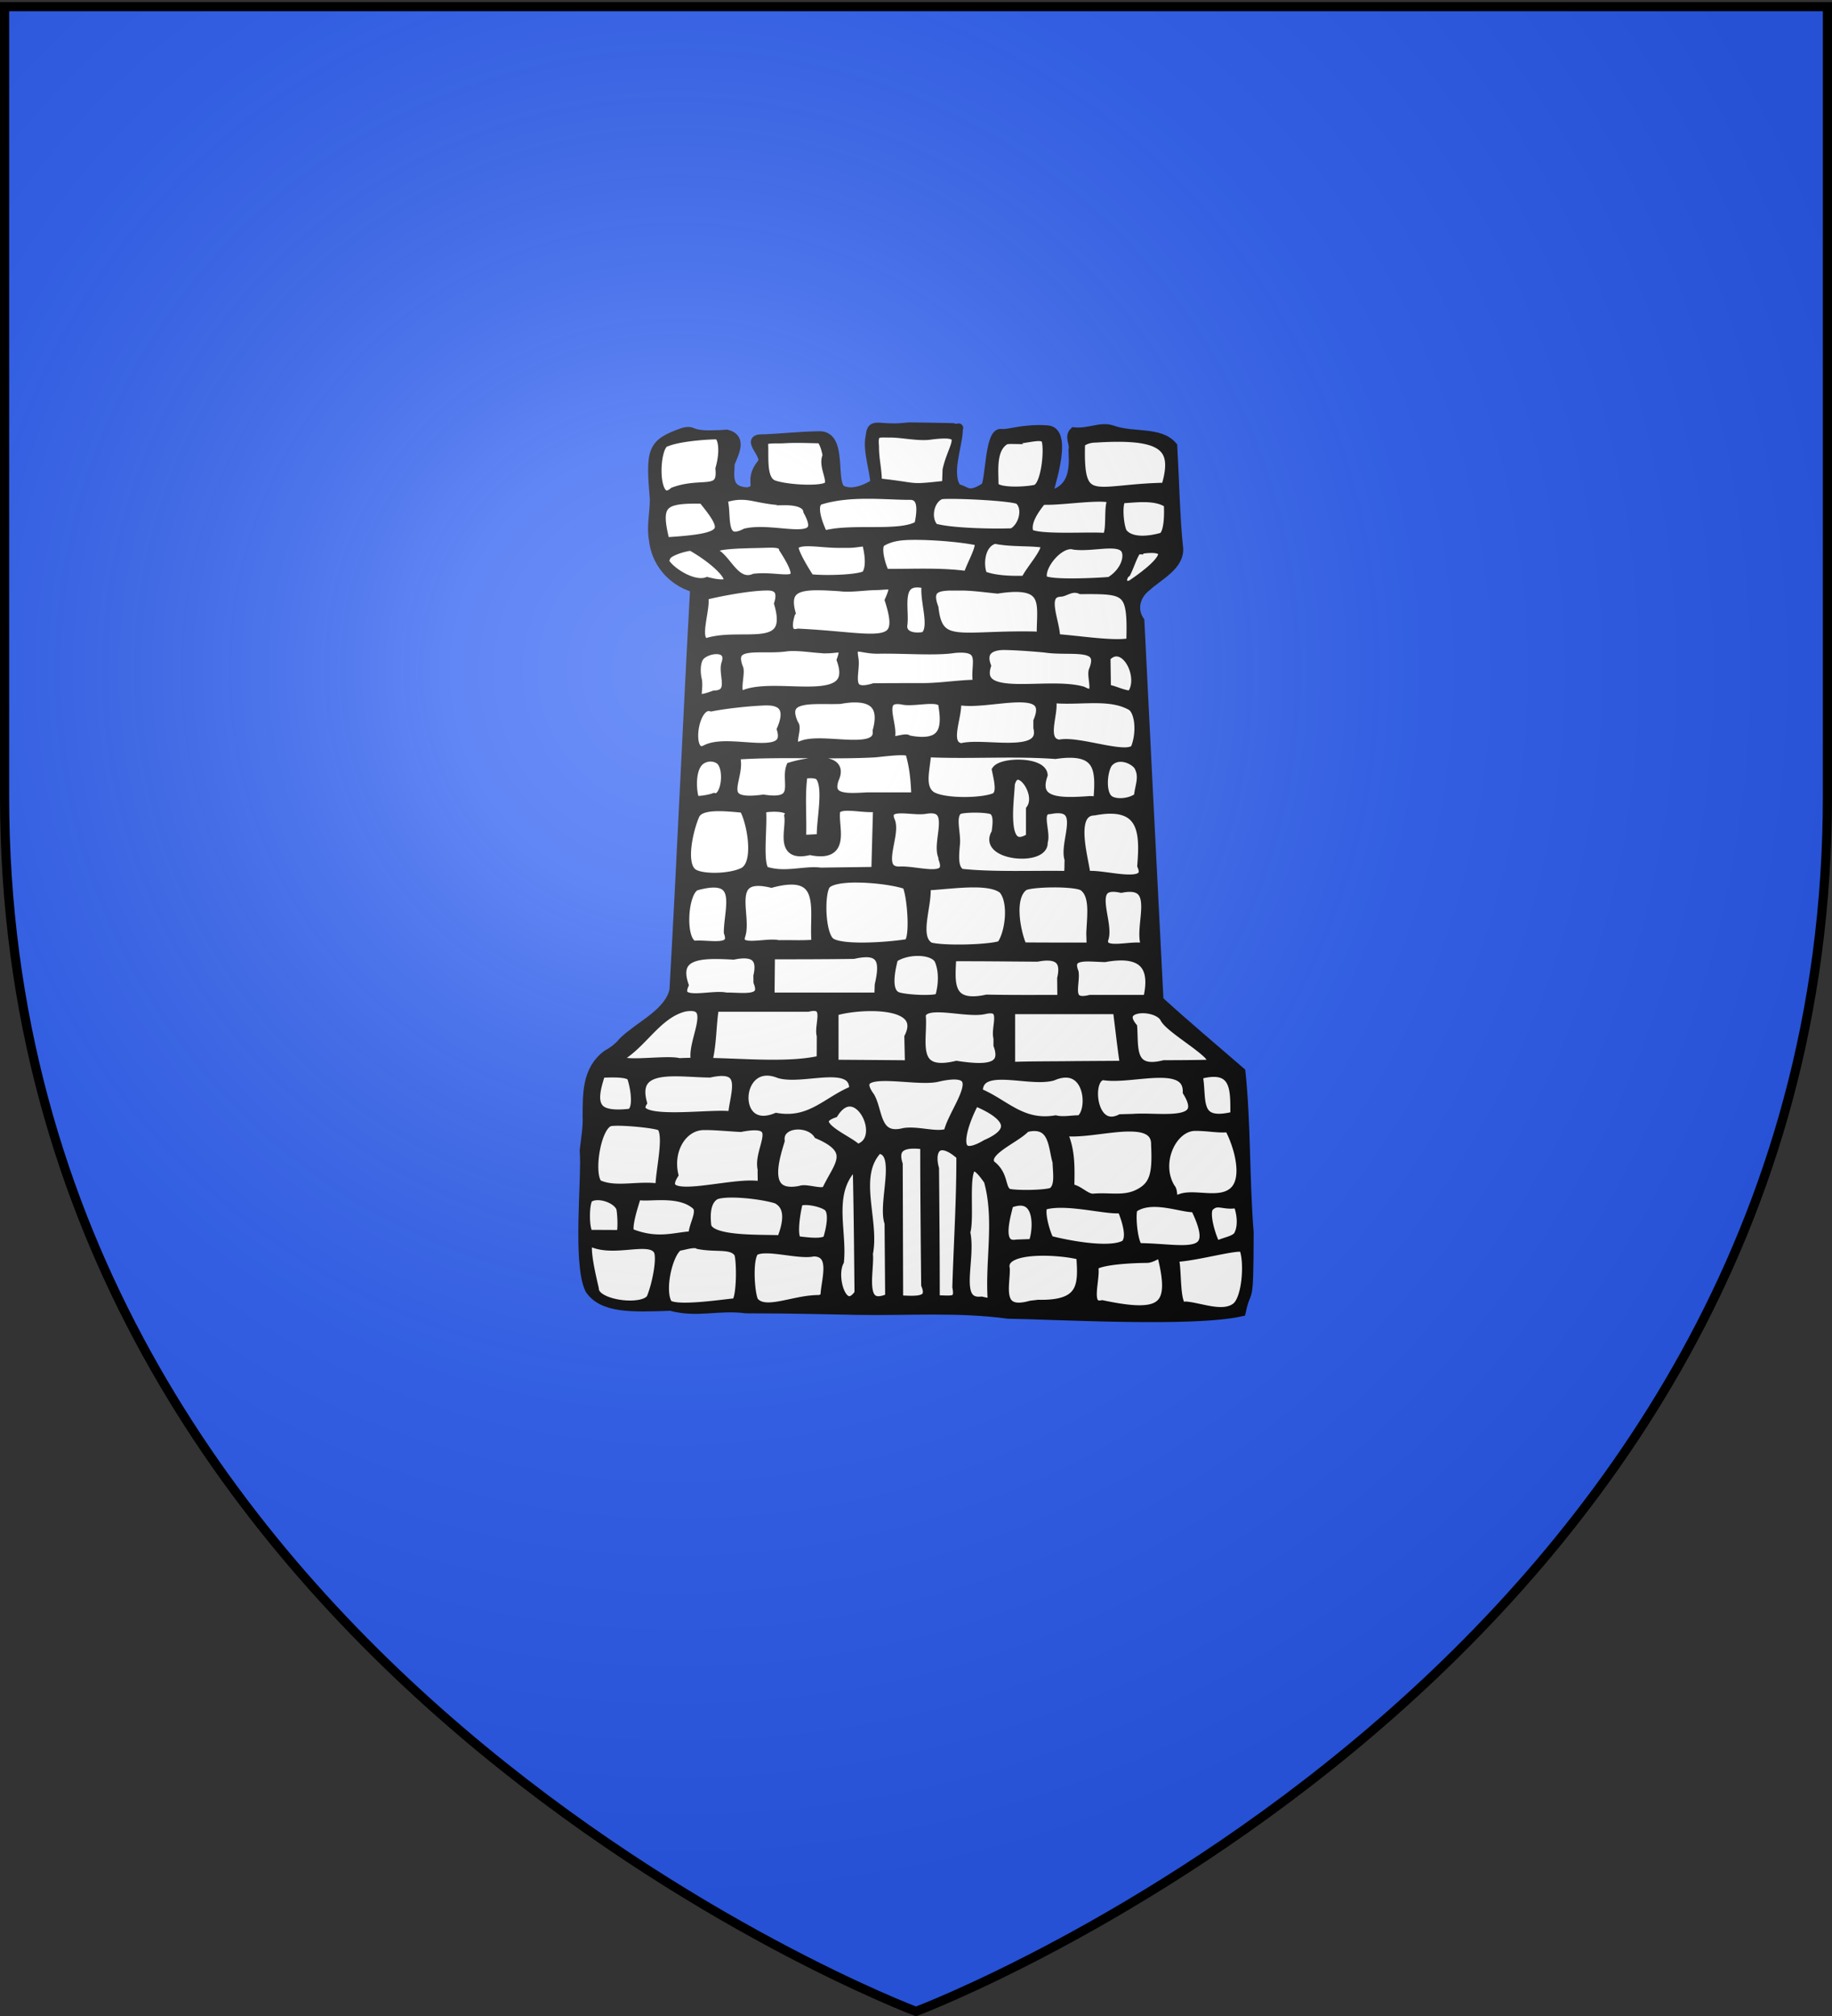 <svg xmlns="http://www.w3.org/2000/svg" xmlns:xlink="http://www.w3.org/1999/xlink" width="600" height="660" version="1.0"><rect width="100%" height="100%" fill="#333333" stroke="none"/><desc>Flag of Canton of Valais (Wallis)</desc><defs><radialGradient xlink:href="#a" id="b" cx="221.445" cy="226.331" r="300" fx="221.445" fy="226.331" gradientTransform="matrix(1.353 0 0 1.349 -77.63 -85.747)" gradientUnits="userSpaceOnUse"/><linearGradient id="a"><stop offset="0" style="stop-color:white;stop-opacity:.314"/><stop offset=".19" style="stop-color:white;stop-opacity:.251"/><stop offset=".6" style="stop-color:#6b6b6b;stop-opacity:.125"/><stop offset="1" style="stop-color:black;stop-opacity:.125"/></linearGradient></defs><g style="display:inline"><path d="M300 658.5s298.5-112.32 298.5-397.772V2.176H1.5v258.552C1.5 546.18 300 658.5 300 658.5" style="fill:#2b5df2;fill-opacity:1;fill-rule:evenodd;stroke:none;stroke-width:1px;stroke-linecap:butt;stroke-linejoin:miter;stroke-opacity:1"/><path d="M992.66 89.259c-4.823-.294-5.65-.806-6.052 2.807-.984 4.616 1.334 10.766 1.573 15.405-.673.345-6.255 4.146-10.733 2.192-4.051-1.767.552-17.957-7.494-17.806-7.668.145-14.583.99-18.883 1.007-5.56.022 2.18 5.375.023 8.03-4.774 5.875.458 8.145-4.598 9.341-7.332-.235-5.76-5.782-5.78-9.279 1.427-3.62 4.102-8.32-1.058-9.621-13.456 1.058-9.942-1.687-14.208-.649-10.512 3.692-10.86 5.721-9.516 21.885.059 4.409-1.142 8.931-.273 13.397.672 6.685 5.334 13.33 13.481 15.725-2.426 43.888-4.299 87.8-6.778 131.682-1.73 7.45-10.879 11.301-16.568 16.676-1.45 1.761-3.147 3.171-5.34 4.35-6.879 5.071-6.447 13.264-6.532 20.157.19 3.79-.557 7.546-.958 11.266.753 8.81-2.407 36.893 1.755 45.465 4.224 6.294 13.611 5.962 26.526 5.514 8.88 2.386 15.41-.362 24.698.832 17.3.034 25.57.326 36.138.505 16.537.316 33.254-.992 49.628 1.253 16.66.276 60.627 2.805 76.394-.763 2.017-9.4 2.525.092 2.593-25.949-1.403-17.297-.882-35.308-2.685-52.581-8.977-7.778-18.128-15.433-26.841-23.4-2.144-41.41-4.178-82.823-6.264-124.235-2.523-3.657-1.506-8.356 2.255-11.23 4.127-3.714 10.85-6.913 10.44-12.579-1.023-9.26-1.331-23.09-1.922-33.407-4.283-5.057-13.037-2.823-19.866-5.342-3.83-1.267-7.424 1.144-12.483.675-1.68 1.684.297 3.912-.272 5.904.066 3.68 1.39 13.04-8.117 14.864-.682.04 7.284-20.831-.268-21.416-7.763-.602-12.887 1.522-15.13 1.162-4.015-.644-3.61 16.453-5.331 17.58-5.697 3.725-6.231.874-9.154.457-3.582-4.574.236-13.916.37-18.96-.021-1.78.925-.159-1.8-.963-8.2-.138-5.101-.152-14.222-.252-3.642.32-3.177.364-6.748.3z" style="fill:#000;fill-opacity:1;stroke:#000;stroke-width:3;stroke-miterlimit:4;stroke-dasharray:none;stroke-opacity:1" transform="translate(-701.609 50.823)"/><path d="M992.959 90.918c3.775-.033 8.676 1.103 12.73.776 14.18-1.96 8.055 2.53 6.113 11.355-.048 1.655-.119 3.32-.168 4.975-13.343 1.474-8.38.739-22.686-.78 0-4.495-.966-7.464-.966-11.959-.458-5.032 1.202-4.334 4.977-4.367zm-22.883 1.893c1.292.01 2.608 5.274 2.394 5.728-1.453 3.085 1.923 7.69.47 9.619s-13.551 1.291-17.909-.25c-4.357-1.543-2.93-9.894-3.415-14.136 1.073-1.281 3.827-.78 7.039-.983 3.854-.243 8.368-.002 11.421.022zm62.946.214c5.018.042 10.373-2.36 11.22.34.968 3.084-.139 15.246-3.528 16.017s-13.57 1.23-13.57-1.551c0-4.627-.98-11.973 3.863-14.672a12.4 12.4 0 0 1 2.015-.134zm-96.776-1.507c2.034-.003 2.91 5.058 1.176 11.107.87 8.767-5.882 4.083-15.216 7.572-7.034 6.091-6.614-15.979-2.286-16.347 4.344-1.739 13.353-2.328 16.326-2.332zm124.347 1.047c21.763-1.376 26.549 2.756 23.11 15.046.275 1.995 1.01.338-.169 1.094-23.85.353-28.706 7.31-28.047-14.482 1.328-1.135 3.096-1.64 5.106-1.658zm-74.721 18.401c5.156.003 10.004.376 13.738.348 4.143-.03 4.094 4.49 2.932 9.794-5.928 3.86-22.422.678-31.245 3.363-3.143-6.497-3.426-10.84-1.044-11.579 5.014-1.555 10.463-1.928 15.619-1.926zm25.46.054c5.588-.155 21.034.61 23.907 1.732 3.26 2.624 1.475 9.074-2.089 10.871-5.415.247-20.177.035-25.57-1.606-2.831-2.836-1.744-9.214 2.006-10.81.351-.113.948-.165 1.746-.187zm-52.903 2.06c4.186-.056 7.447.902 7.76 3.396 6.98 12.62-10.538 4.88-20.404 7.202-9.001 4.632-5.608-7.415-7.634-11.348 2.35-.455 4.899-1.687 10.419-.564 3.309.674 6.865 1.353 9.86 1.313zm86.249-.14c6.036.025 20.008-2.192 21.415-.154-1.945 1.36.028 11.779-2.51 12.377-4.784-.515-21.186.724-24.814-1.3-1.614-3.378 1.643-7.86 3.927-10.736.449-.142 1.119-.191 1.982-.187zm25.085-.541c3.348-.143 10.623-1.267 14.51 1.682.118 2.483.339 8.98-1.763 10.872-2.765.866-10.09 2.489-13.15-1.293-1.19-1.733-1.923-9.457-.504-10.994.254-.152.56-.252.907-.267zm-138.027.187c8.825 10.8 8.58 12.716-12.267 13.998-3.182-12.555-1.152-14.279 12.267-13.998zm68.187 11.846c7.241-.13 16.92.78 21.606 1.772 2.654.562-1.838 7.55-2.956 11.467-8.976-1.284-18.106-.66-27.174-.766-1.448-3.001-3.13-9.153-.974-10.36 2.59-1.45 5.154-2.035 9.498-2.113zm-23.084 2.607c.906-.014 1.766-.01 2.586 0 2.19.028 4.905-.612 5.928-.494 1.495 5.737 1.171 9.087-.134 10.895-2.476 1.573-14.591 1.745-18.373 1.177-1.51-2.359-5.643-8.874-5.173-10.754 1.862-2.518 8.827-.725 15.166-.824zm66.934.016c1.401 2.227-4.72 8.483-6.357 12.114-4.432.1-9.964.017-13.905-1.578-1.52-3.275-1.05-10.687 3.982-11.901 5.338 1.156 12.123.546 16.28 1.365zm-92.748 0c3.776-.097 6.821-.417 7.188 1.705 9.212 14.296.101 8.661-9.505 9.724-5.792 2.39-8.579-5.11-12.126-7.71-5.64-3.5 6.137-3.507 14.443-3.72zm101.481.415c.322.013.603.077.907.16 6.109.784 14.625-2.07 16.761 1.347 1.409 2.253.126 7.419-5.057 10.558-2.334.238-20.627 1.318-21.923-.703-1.55-3.564 4.488-11.558 9.313-11.362zm-124.53.505c10.168 5.688 18.757 15.123 5.247 11.627-5.99 2.176-16.949-6.962-13.49-8.137.698-1.924 6.688-3.436 8.243-3.49zm146.574 1.15c9.897-1.709 11.94 1.779-2.604 11.574-3.732.836-2.928-3.014-1.503-3.992 1.478-2.942 2.755-7.64 4.107-7.581zm-72.906 10.88c.906-.042 2.016.081 3.393.401-1.034 4.948 2.94 14.18-.598 17.1-4.362.845-7.503-.607-7.169-3.677.734-4.658-1.968-13.534 4.374-13.824zm-13.167.858c4.986-.086 7.21-1.472 4.426 4.829 5.475 17.032-3.96 12.03-29.878 10.786-5.252 1.23-2.509-6.532-2.385-6.713-2.526-9.542 4.487-9.258 16.081-8.527 3.159.47 7.878-.308 11.756-.375zm28.013.151c3.706-.001 8.047.63 11.824.99 16.685-2.594 14.423 4.543 14.334 14.107l-.068 1.578-2.015-.267c-24.853-.49-31.621 4.056-33.084-9.242-2.955-7.765 2.834-7.163 9.01-7.166zm-63.281-.016c3.22.042 4.644 1.815 3.434 5.798 4.938 16.889-12.155 9.085-23.588 12.787-4.56-.449.143-11.56-1.041-15.38 3.965-1.035 15.046-3.286 21.195-3.205zm95.762 2.025c1.538-.074 3.671-2.15 6.617-.834 15.373-.085 16.922-.088 16.391 17.34-5.194 1.191-16.9-.747-24.663-1.305.149-5.348-5.008-14.881 1.655-15.201zm-59.628 18.669c7.893-.172 18.737.733 24.822-.24 11.369-1.094 6.089 5.959 7.767 11.752-6.04 0-12.065 1.103-18.105 1.103-5.33 0-10.657.01-15.988.053-9.959 3.018-5.721-5.187-6.584-9.663-1.045-5.988 1.949-2.871 8.088-3.005zm-16.745-.126c3.764-.046 6.478-1.617 4.56 3.666 5.703 16.187-19.631 7.267-31.104 11.041-4.908 2.251-1.571-6.588-2.553-8.398-3.585-9.204 7.35-5.656 15.93-6.983 4.128-.39 9.404.72 13.167.674zm57.957-1.09c3.774.048 9.1.437 13.235.824 8.556 1.341 19.65-1.97 15.93 7.324-.956 2.052 2.617 10.08-3.527 6.794-11.506-3.303-35.243 3.844-31.514-8.254-1.967-5.339 2.103-6.734 5.876-6.687zm-94.141 1.354c2.314.065 4.078 1.393 2.922 4.707-1.057 3.533 2.827 9.995-3.829 10.218-7.868 2.913-4.891-.261-5.475-4.761-.68-2.712-.68-6.736 1.142-8.345 1.303-1.15 3.44-1.87 5.24-1.82zm130.796.749c4.649.011 8.006 8.337 5.576 13.034-.216 2.85-6.325-.83-8.834-.856-.036-4.075-.099-6.311-.135-10.386 1.155-1.273 2.32-1.795 3.393-1.792zm-86.358 15.071c.41-.015.794-.008 1.176 0 6.613.134 8.802 3.877 6.886 10.806.875 8.246-18.043 1.851-24.823 4.769-5.083 1.936-.957-5.517-2.418-6.875-4.73-9.93 6.523-7.852 15.082-8.218 1.5-.271 2.869-.435 4.097-.482zm25.562.482c2.332-.014 4.11.416 4.064 2.246 1.298 7.837.01 13.32-11.555 10.994-.403-1.118-6.678 1.78-5.777-.588 1.387-4.144-4.67-13.98 4.03-12.438 2.287.535 6.24-.197 9.238-.214zm8.33.187c9.483 2.564 32.467-6.64 26.804 6.942v2.14c2.43 10.33-17.746 4.619-25.116 6.598-6.106-.959-.493-11.2-1.688-15.68zm-62.644.308c.351-.014.676-.006 1.008 0 4.683.08 7.348 2.527 4.434 9.328 3.234 11.028-17.213 2.484-24.823 6.615-6.513 3.243-4.282-15.758 1.814-13.99 5.024-.977 12.305-1.753 17.567-1.953zm93.546-.855c9.157 1.088 19.024-1.599 26.347 2.447 2.72 1.504 3.48 8.204 1.666 13.334-1.05 5.006-18.709-2.223-25.125-.722-6.698-.857-.695-11.784-2.888-15.06zm-48.369 17.158c1.335.037 2.214.241 2.352.695 1.062 3.511 1.79 7.8 1.948 14.459h-15.921c-6.425.335-13.257.991-10.782-5.939 3.546-7.713-9.368-5.465-14.276-3.932-1.827 4.862 3.456 12.523-8.968 10.593-17.123 2.351-6.41-7.501-9.371-14.418 14.937-1.082 30.984.052 45.95-.763 3.36-.356 6.844-.759 9.068-.695zm7.827.641c14.076.66 28.11-.423 42.154.577 14.633-2.188 14.758 4.987 13.973 14.658l-.168.588-2.486-.107c-9.811.725-18.563.822-15.35-8.399-.336-4.46-13.31-4.324-15.25-1.605.689 3.41 1.949 8.04-.772 9.068-4.81 1.817-17.914 1.783-21.026-.963-3.334-2.94-1.445-8.384-1.075-13.817zm-70.873 1.433a5.3 5.3 0 0 1 2.821.749c3.749 2.24 2.346 13.516-1.545 12.545-1.554.597-5.724 1.262-6.315.775-.957-2.211-1.58-9.295 1.142-12.357.894-1.006 2.341-1.693 3.897-1.712zm134.49.08c2.132.03 4.337 1.115 5.643 2.675 2.173 3.675.407 6.641.101 10.325-2.422 2.037-7.356 2.544-9.573.963-2.778-1.983-2.208-9.055-.537-11.823 1.113-1.546 2.708-2.164 4.366-2.14zm-101.674 5.376c1.3-.004 2.459.198 2.99.803 3.159 3.597.108 15.754.638 20.382-2.189.209-4.385.266-6.584.374.35-7.008-.524-14.948.571-21.398a21 21 0 0 1 2.385-.16zm67.884.482c3.07-.075 7.138 7.227 4.198 11.207v9.175c-9.806 6.394-6.855-11.726-6.65-17.467.508-2.056 1.428-2.89 2.452-2.915zm-55.523 10.164c3.136.026 7.286.824 9.64.24-.19 7.046-.385 14.087-.57 21.132l-18.139.24c-5.295-.712-11.666 1.792-18.239-.427-2.4-2.573-.49-14.962-1.142-20.222-.22-.62 11.089-1.781 9.002 2.247.747 4.485-3.362 13.863 6.886 11.261 11.814 2.587 7.997-6.854 8.363-12.117-.06-1.927 1.76-2.374 4.2-2.354zm-42.02.134c2.393.022 5.063.269 7.726.535 2.234 3.065 5.596 18.162-.135 20.944-4.425 2.148-13.903 2.295-16.56.214-3.998-3.134-1.063-14.72.807-18.911.984-2.206 4.175-2.819 8.162-2.782zm83.738.481c2.43.01 4.872.245 5.71.723 1.784 1.334 1.43 4.329 1.007 7.382-4.873 7.665 16.1 9.484 15.384 3.023 1.218-3.14-2.604-10.586 2.217-10.646 12.505-2.413 4.264 10.86 6.349 16.37-.14 1.74.059 3.523-.37 5.242-11.374-.216-24.273.434-35.1-.722-2.538-1.55-2.18-5.436-1.848-9.281.51-3.708-1.775-9.593 1.041-11.502.778-.389 3.18-.599 5.61-.589zm-24.587.241c2.605-.044 5.974.546 8.162.16 10.487-1.792 3.297 10.827 5.743 15.568v.535c3.154 8.203-8.404 3.744-14.275 4.146-8.172-.004-.597-12.324-3.09-16.718-.962-2.96.854-3.647 3.46-3.69zm68.958.107c11.097.134 10.756 9.638 10.077 18.51 3.53 8.226-13.625 2.148-18.34 3.37.006-3.904-5.885-21.127 2.788-21.318 2.084-.393 3.89-.581 5.475-.562zm-84.51 22.549c.563-.013 1.13-.006 1.713 0 5.99.064 12.771 1.092 15.787 2.22 1.56 1.863 3.151 18.537.302 19.285-6.69 1.072-22.263 2.144-25.36-.641-3.257-2.93-3.385-16.667-1.142-18.858 1.37-1.338 4.756-1.918 8.7-2.006zm-20.725.669c11.668-.398 7.604 12.27 8.7 20.944-4.107.435-8.266.141-12.394.24-4.194-.98-14.25 2.574-12.294-3.183 2.047-6.62-5.21-20.604 9.976-16.985 2.37-.64 4.346-.96 6.012-1.016zm60.091.909c4.06-.01 7.662.46 9.707 2.086 3.615 3.88 2.3 14.624-.604 18.376-3.874 1.333-18.935 1.733-23.311.509-5.46-3.07-.48-13.911-1.31-19.981 4.34-.172 10.297-.977 15.518-.99zm26.166 0c4.176-.023 8.377.32 9.774 1.123 3.926 2.725 2.847 9.422 2.587 15.354.048 1.526.086 3.048.134 4.574-7.504-.014-15.001.032-22.505-.054-1.633-3.174-4.915-16.083.47-19.927 1.237-.672 5.364-1.047 9.54-1.07zm-111.247.054c7.98-.059 5.368 8.09 4.938 14.872l-.034.615v.695c2.301 6.318-6.34 3.749-11.219 4.226-4.673-1.102-3.76-18.015.706-19.472 2.286-.634 4.131-.926 5.609-.936zm130.695 1.39c.788-.028 1.734.08 2.855.321 13.495-2.66 5.273 12.764 8.062 18.831v.642h-.672c-4.207-1.048-14.094 2.523-13.134-2.728 2-4.904-4.73-16.794 2.89-17.066zm-64.29 20.998c3.437-.11 6.674.868 7.558 2.996 1.478 3.557 1.238 8.163.135 11.93-.415 1.413-11.84.814-14.04-.215-3.263-1.525-2.412-7.383-1.076-12.491 1.95-1.398 4.75-2.135 7.424-2.22zm-16.794.428c.348-.013.666-.019.974 0 5.335.323 4.99 5.063 3.729 10.565-.05 1.334-.085 2.652-.135 3.986H953.78l.134-13.882c9.089.012 18.187-.01 27.274-.134 1.419-.33 2.652-.498 3.695-.535zm-39.467.374c4.394.054 5.465 2.79 4.434 7.25.006.664.027 1.34.033 2.005 2.607 6.465-4.98 4.864-10.48 4.922-4.909-1.091-16.705 3.015-13.771-3.959-3.552-10.573 6.19-10.357 16.19-9.816 1.382-.287 2.58-.414 3.594-.402zm123.91.669c7.736.237 9.99 5.021 8.43 12.893l.068.695.067.696h-19.28c-7.982 1.959-4.662-5.015-5.24-8.908-2.501-6.369 4.63-4.924 10.077-4.841 1.558-.277 2.974-.451 4.266-.508a22 22 0 0 1 1.612-.027zm-25.225.053c.276-.01.552-.007.806 0 4.392.125 5.472 2.888 4.434 7.33l.067 6.9c-8.203-.02-16.386.063-24.587-.106-13.526 2.918-11.786-6.254-11.522-13.91 9.337-.045 18.677.078 28.014.134 1.034-.196 1.957-.315 2.788-.348zm-76.08 16.477c4.996-.09 1.62 6.484 2.587 9.603-.006 2.655.013 5.316-.067 7.971-10.25 2.398-24.314 1.03-37.25.776 1.58-5.553 1.343-12.744 2.317-18.082h30.6c.71-.163 1.297-.258 1.813-.268zm-40.105.027c8.3.041-.69 13.186 1.747 18.296-1.93 0-3.805.045-5.643.134-4.43-1.319-23.132 2.12-18.676-2.354 7.13-4.59 11.788-13.614 20.254-15.835a12 12 0 0 1 2.318-.24zm59.016.027c8.163.007 16.241 2.21 12.36 10.004.06 3.036.143 6.058.202 9.094-8.249-.077-16.505-.127-24.755-.187v-17.28c2.375-.847 7.295-1.635 12.193-1.631zm21.833.401c4.768-.01 11.454 1.463 15.283.589 7.573-1.74 3.368 5.893 4.434 9.335v2.3c3.012 8.351-5.205 7.913-13.604 6.66-15.444 3.685-10.744-8.634-11.588-16.45.447-1.895 2.614-2.427 5.475-2.434zm66.876.294c2.795-.069 6.072.954 7.322 2.97 1.647 4.114 22.03 14.533 13.57 15.273-4.559.112-9.11.116-13.67.133-11.377 2.855-9.812-5.668-10.312-12.357-3.306-4.033-.505-5.93 3.09-6.019zm-43.062.295h35c.782 6.088 1.432 12.193 2.352 18.269-5.557.04-11.138.067-16.694.107-6.887.093-13.775.027-20.658.267zm-79.471 20.141c1.129.038 2.367.305 3.728.856 7.802 2.281 25.005-4.838 24.386 5.403-8.64 3.4-14.036 10.89-25.36 8.934-13.614 5.576-13.666-15.557-2.754-15.193zm-14.947.107c7.744.092 3.646 8.74 3.392 14.685-5.081-1.457-34.15 3.421-29.558-4.44-3.494-13.024 11.558-9.796 22.068-9.737 1.634-.369 2.991-.521 4.098-.508zm160.992.294c7.637.02 6.821 7.798 6.92 14.284-13.799 3.531-10.472-5.49-12.093-13.428 2.053-.586 3.759-.86 5.173-.856zm-196.865.188c3.742.013 5.864.449 6.247 1.604 1.289 3.884 2.242 11.315-.907 11.663-5.166.57-8.205-.034-9.606-1.445-2.56-2.577-.921-7.58.37-11.715.768-.034 1.497-.065 2.182-.08.6-.015 1.179-.03 1.714-.027zm148.16.053c8.344-.224 8.764 13.025 4.838 15.327-2.638-.05-5.37.632-7.96.027-11.273 1.854-16.729-5.487-25.327-8.961-.468-10.163 16.487-3.169 24.386-5.403 1.524-.654 2.872-.958 4.064-.99zm31.91.08c4.717.135 8.196 1.448 8.13 6.099 7.11 11.613-9.033 8.009-17.803 8.693l-2.083.054-1.981.053c-9.737 4.82-11.283-14.056-5.61-14.15 5.193.86 13.284-.922 19.348-.749zm-68.017.535c9.732.18-1.022 12.601-2.184 19.018-3.866 1.426-9.866-.887-14.51-.133-9.423 2.36-8.299-7.072-11.084-11.77-8.114-11.105 14.7-4.409 22.236-6.393 2.314-.528 4.151-.747 5.542-.722zm6.617 8.64c9.376 3.828 15.068 9.078 3.627 14.043-13.625 8.02-6.315-9.584-3.627-14.043zm-41.046.214c6.067.003 10.601 13.379 2.351 15.327-1.708-2.57-17.244-8.252-7.557-11.636 1.694-2.637 3.507-3.692 5.206-3.691zm-75.508 6.286c4.496.074 12.133.872 13.637 1.658 2.893 2.648-.442 15.23-.269 20.352-6.778-1.259-14.37 1.39-20.279-1.326-3.146-2.894-.757-19.34 3.921-20.524.28-.07.72-.11 1.277-.133.487-.02 1.07-.038 1.713-.027zm58.579 1.23c2.527-.007 5.192 1.018 6.55 3.076 12.491 5.379 6.602 10.154 2.889 18.002-.862 1.99-6.627-.47-8.6.32-12.736 2.628-8.501-10.261-6.717-16.235-.376-3.445 2.629-5.153 5.878-5.163zm-30.936.187c.452-.005.91-.008 1.378 0 3.396.06 7.169.449 10.748.616 15.213-2.974 5.409 7.08 7.087 13.721-.084 1.806.154 3.928-.168 5.537-8.643-2.25-35.632 7.185-28.819-3.774-1.862-8.328 3.003-16.015 9.774-16.1zm160.96.268c4.485-.024 7.322.79 11.093.421 2.928 5.307 6.493 16.702 1.395 21.029-4.644 3.94-13.003.335-17.469 2.27-3.16 1.234-1.88-2.38-2.947-3.404-5.246-8.305.45-20.276 7.927-20.316zm-53.072.053c.237-.013.452-.006.672 0 6.159.174 5.916 7.358 7.222 11.582.097 3.707.951 8.03-1.511 9.844-1.786.964-12.163 1.112-14.578.401-2.59-1.509-1.098-5.976-5.61-9.308-3.057-4.326 8.118-8.44 11.42-12.117.874-.218 1.675-.36 2.386-.402zm30.667.16c.46-.013.904-.005 1.344 0 4.813.061 8.295 1.376 8.162 5.912.464 9.466-.466 13.192-5.3 15.784-4.896 2.625-9.608 1.135-15.089 1.64-2.582.177-5.178-3.312-7.759-3.113.081-6.4.516-12.813-2.586-18.885 5.312 1.05 14.327-1.134 21.228-1.337zm-69.596 5.591c1.052.005 2.206.103 3.493.295-.018 10.72.08 21.457.168 32.178.04 4.536.095 9.078.134 13.615 2.453 5.922-3.584 5.144-8.9 4.921-.051-14.787-.084-29.588-.135-44.375-1.522-4.807.682-6.655 5.24-6.634zm9.27.535c1.498.03 3.53 1.004 6.046 3.29.067 14.33-.884 28.656-1.31 42.985 1.077 5.404-1.994 4.13-7.12 4.2.018-14.319-.12-28.64-.236-42.958-1.166-4.2-.239-7.573 2.62-7.517zm-21.06 1.124c7.975.34 1.19 17.733 3.594 24.18.07 8.151.133 16.324.202 24.475-10.466 4.796-6.395-8.879-7.02-14.39 2.247-11.013-5.24-25.628 3.224-34.265zm-92.26 15.227c2.967-.169 6.846 1.48 7.927 3.932.409 1.242.778 7.671-.026 8.82l-10.22-.048c-1.713-.792-1.699-10.7-.2-11.902.648-.492 1.53-.746 2.519-.802zm85.408-10.707c.233 9.815.368 19.634.47 29.45l.135 13.267c-5.2 7.791-9.23-5.309-6.45-10.458 1.076-10.695-4.271-23.515 5.845-32.259zm124.582 13.233c1.276 2.98 1.812 7.455.269 10.352-1.074 2.016-5.222 2.25-7.222 3.638-1.14-1.488-4.397-10.877-2.26-12.931 2.685-2.58 4.591-.074 9.213-1.059zm-86.391-12.03c1.031-.02 2.53 1.308 4.77 4.602 3.48 12.465.522 25.44 1.208 38.116.256 2.151-.83 1.952-3.493 1.337-9.303.945-3.147-13.622-5.173-22.575 1.54-4.331-.997-21.404 2.688-21.48zm-110.307 9.2c2.055 1.43 13.279-1.778 19.255 3.364 2.455 2.112-1.083 6.737-.915 10.11-5.512.098-11.23 2.775-20.364-.844-1.847-.732.89-9.094 2.024-12.631zm182.742 4.23c8.71 17.711-2.941 13.376-17.86 13.122-2.329 1.064-3.51-12.116-2.244-13.005 6.044-4.242 15.984.233 20.104-.116zm-151.672-4.79c5.141.006 11.905 1.03 14.746 2.033 3.892 2.081 3.937 6.523 1.813 12.278-.179.386.263 1.341-.705 1.016-7.117-.28-23.336.434-24.117-4.707-.506-4.706.118-8.263 2.788-9.897 1.141-.503 3.138-.725 5.475-.722zm125.96 5.174c.74.004 1.342.025 1.78.054 1.89 4.782 3.098 9.395 1.175 11.555-4.656 3.023-19.241.195-24.856-1.295-1.034-1.177-4.023-10.846-1.612-11.529 6.564-1.858 18.331 1.188 23.512 1.215zm-102.38-2.713c2.347-.147 5.958.72 7.624 1.846 2.677 1.809.822 8.591.101 10.94-1.679 1.415-6.049.838-9.472.455-2.505-.28-.861-9.888-.067-12.732.382-.3 1.031-.46 1.814-.509zm70.704.188c7.103-.213 5.569 11.595 4.2 13.909l-5.24.187c-7.184 1.243-2.912-10.805-2.553-13.214 1.392-.583 2.579-.852 3.593-.882zm-140.989 13.106c7.53 4.246 19.788-1.74 22.52 3.046 1.281 2.243-.363 10.85-2.17 15.348-1.756 4.553-18.635 2.658-18.715-2.718-.456-2.13-3.622-14.534-1.635-15.676zm212.736 1.972c.837-.039 1.476.21 1.78.856 1.525 4.394.806 16.124-2.716 18.818-4.217 3.225-11.39.102-16.338-.36-4.274 2.337-2.513-14.345-4.223-15.947 5.796-.029 16.977-3.155 21.497-3.367zm-183.513-.302c1.119-.014 5.158-1.483 6.53-.554 6.01 1.179 10.963-.407 13.135 2.816.927 1.805 1.013 15.098-.974 16.288-2.786.13-20.66 3.027-22.336.174-2.507-4.39.178-16.46 3.645-18.724zm153.4 3.964c1.951-.014 4.31-2.237 4.787-1.396 4.545 17.683.409 20.795-19.448 16.61-5.941 1.22-1.675-9.158-2.856-12.705 2.22-1.87 11.666-2.466 17.518-2.509zm-124.565-3.12c4.852.018 11.847 1.853 15.384.99 7.689.133 3.652 10.048 3.762 14.9l-1.68.749c-8.35-.199-18.097 5.164-21.649.51-1.283-2.554-2.048-14.162.253-16.4.934-.567 2.313-.754 3.93-.748zm90.187.776c5.178-.042 10.535.72 12.73 1.418.69 9.597.966 16.337-13.906 15.995l-2.485.295c-11.448 3.261-8.198-6.666-8.364-11.903-1.002-4.395 5.368-5.75 12.025-5.805z" style="fill:#fff;fill-opacity:1;stroke:#000;stroke-width:3;stroke-miterlimit:4;stroke-dasharray:none;stroke-opacity:1" transform="translate(-701.609 50.823)"/></g><path d="M300 658.5s298.5-112.32 298.5-397.772V2.176H1.5v258.552C1.5 546.18 300 658.5 300 658.5" style="opacity:1;fill:url(#b);fill-opacity:1;fill-rule:evenodd;stroke:none;stroke-width:1px;stroke-linecap:butt;stroke-linejoin:miter;stroke-opacity:1"/><path d="M300 658.5S1.5 546.18 1.5 260.728V2.176h597v258.552C598.5 546.18 300 658.5 300 658.5z" style="opacity:1;fill:none;fill-opacity:1;fill-rule:evenodd;stroke:#000;stroke-width:3;stroke-linecap:butt;stroke-linejoin:miter;stroke-miterlimit:4;stroke-dasharray:none;stroke-opacity:1"/></svg>